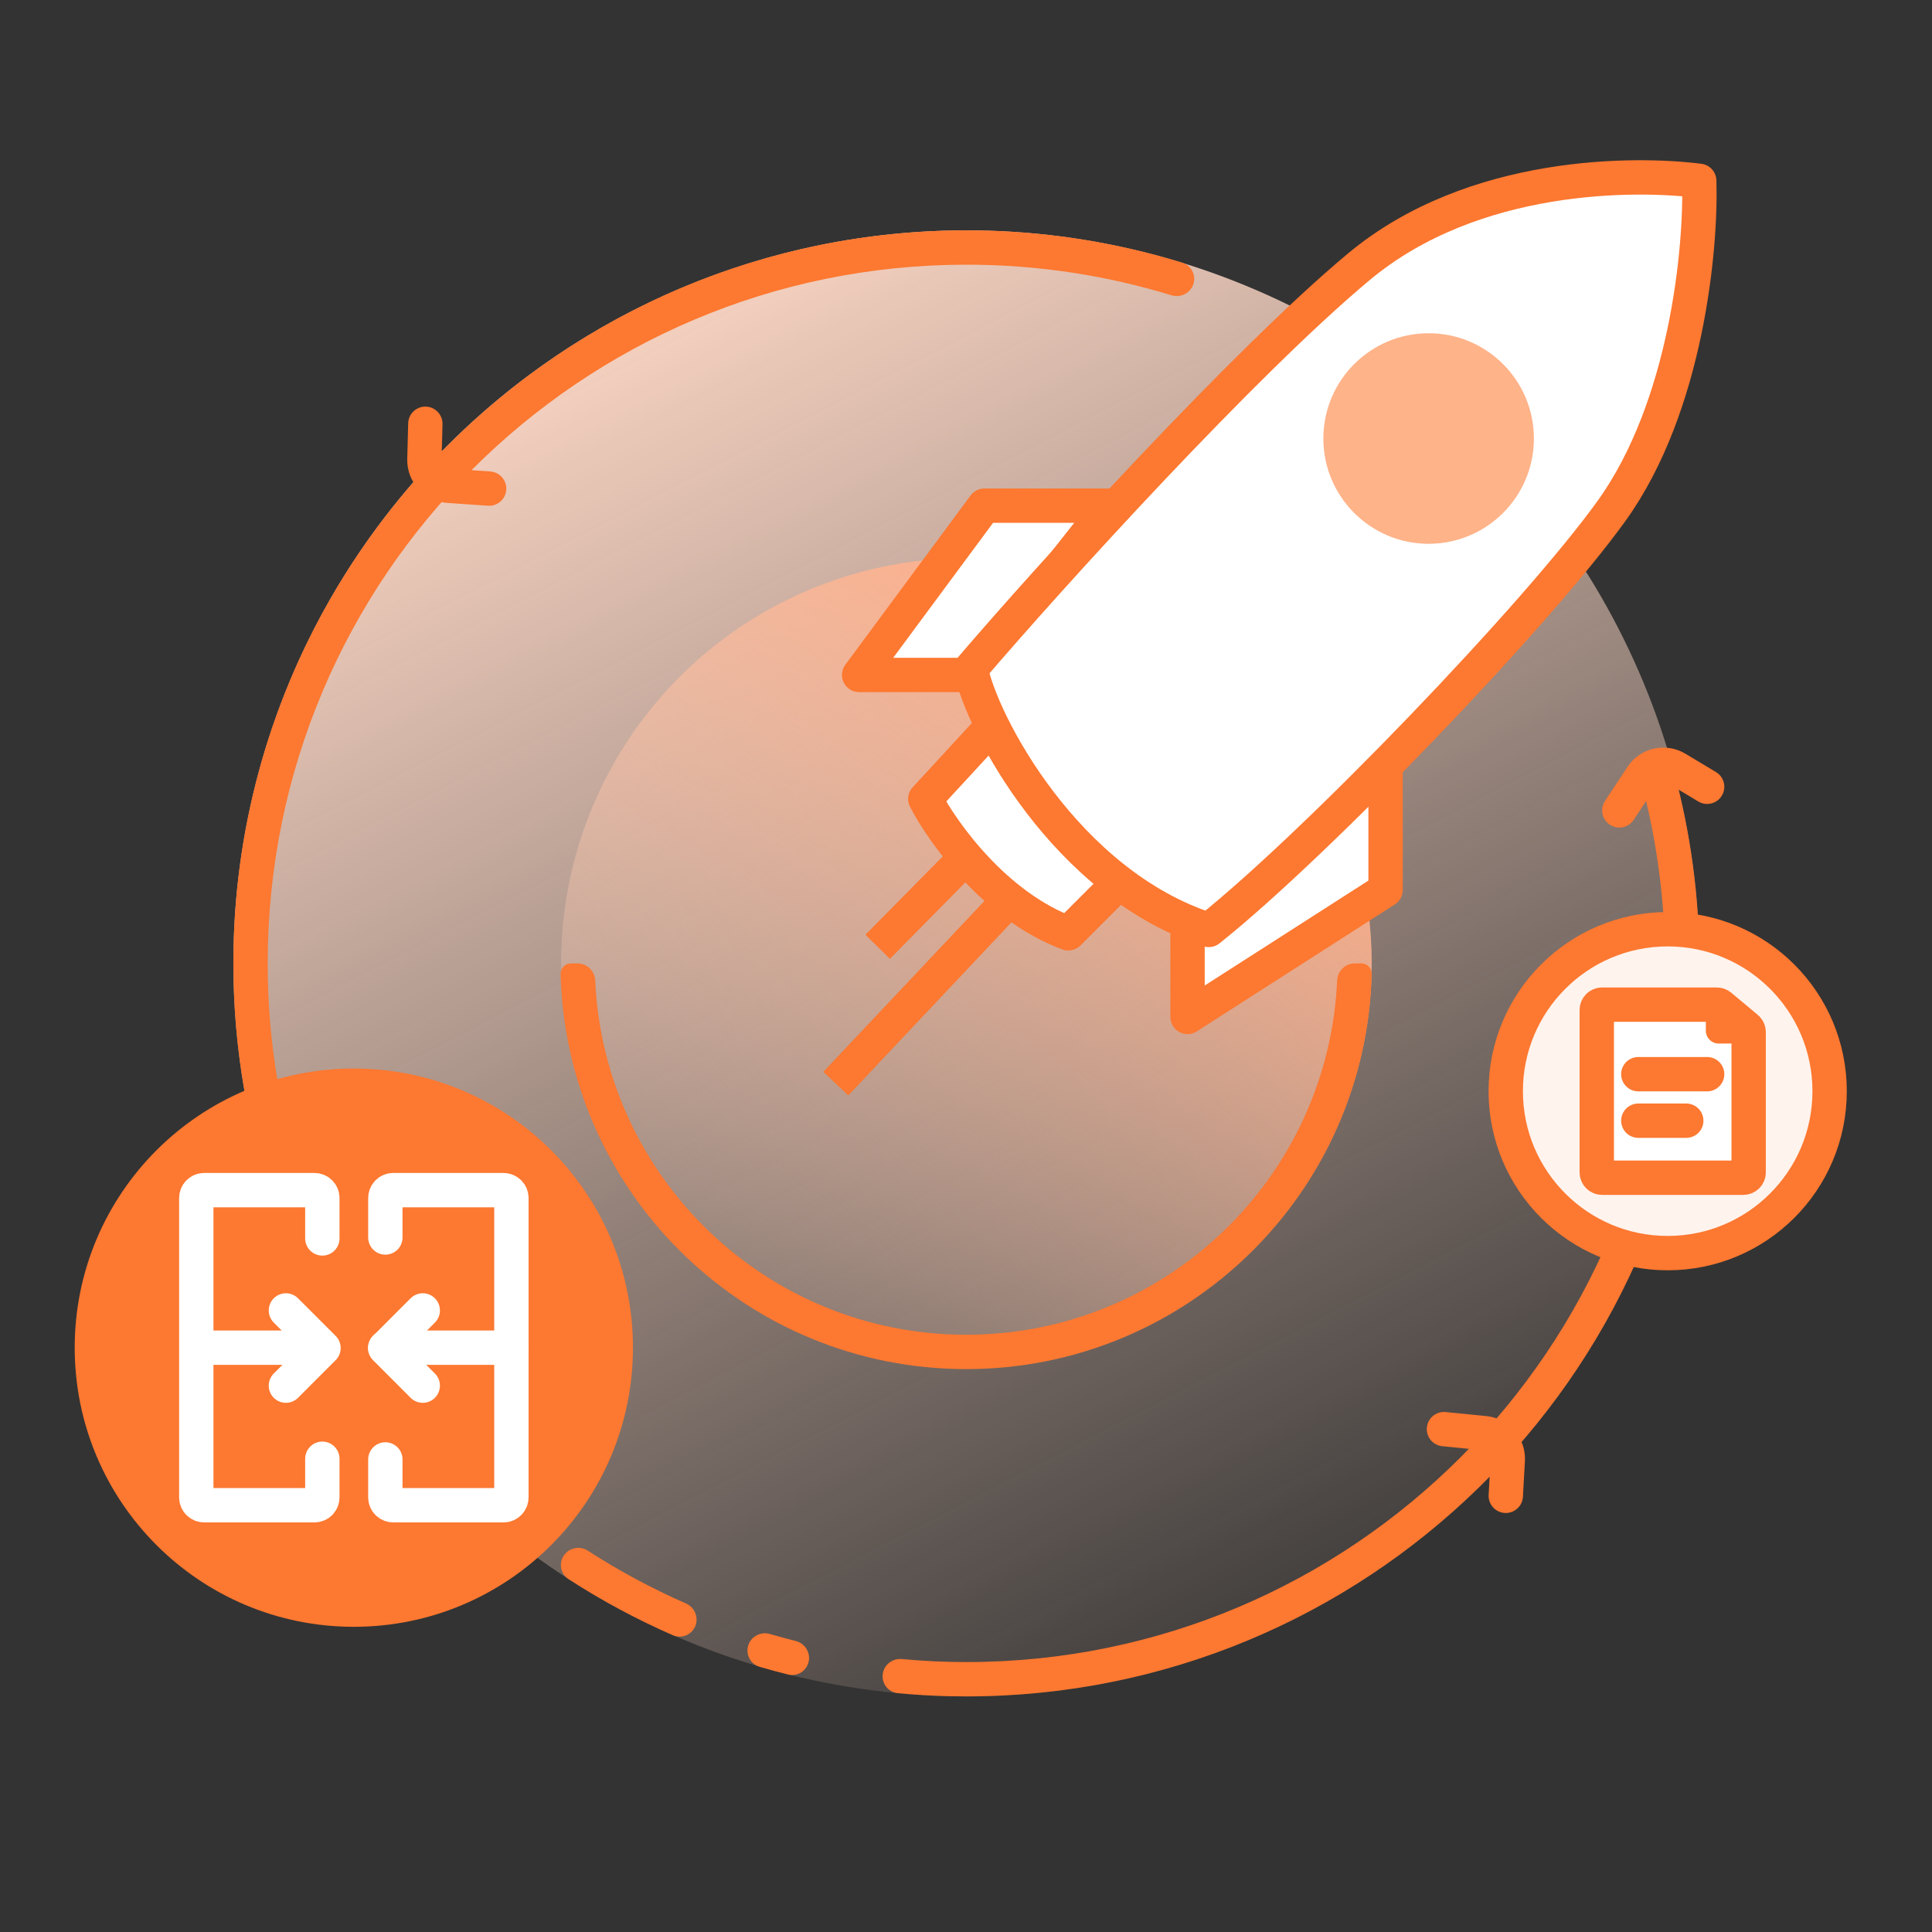 <svg width="90" height="90" viewBox="0 0 90 90" fill="none" xmlns="http://www.w3.org/2000/svg">
<rect x="0" y="0" width="90" height="90" fill="#333333" stroke="none"/>
<circle cx="45.018" cy="44.878" r="34.147" fill="url(#paint0_linear_2890_21330)"/>
<circle cx="45.018" cy="44.878" r="18.883" fill="url(#paint1_linear_2890_21330)"/>
<path d="M77.208 35.307C77.561 35.307 77.872 35.539 77.965 35.88C78.746 38.747 79.166 41.764 79.166 44.878L79.154 45.759C78.687 64.21 63.582 79.025 45.018 79.025L44.136 79.014C43.359 78.994 42.587 78.946 41.823 78.874C41.419 78.837 41.115 78.495 41.115 78.089C41.115 77.611 41.532 77.241 42.008 77.285C42.999 77.377 44.004 77.425 45.018 77.425C62.993 77.425 77.565 62.853 77.565 44.878C77.565 41.923 77.17 39.06 76.432 36.339C76.292 35.823 76.674 35.307 77.208 35.307ZM45.899 10.741C49.088 10.822 52.168 11.341 55.082 12.238C55.41 12.339 55.631 12.645 55.631 12.988C55.631 13.533 55.094 13.916 54.572 13.756C51.551 12.829 48.343 12.33 45.018 12.33C27.043 12.33 12.47 26.903 12.47 44.878C12.471 52.434 15.046 59.389 19.367 64.912C19.778 65.438 19.413 66.231 18.745 66.231C18.509 66.231 18.285 66.124 18.14 65.938C13.756 60.351 11.074 53.365 10.882 45.759L10.871 44.878C10.871 26.019 26.159 10.731 45.018 10.731L45.899 10.741Z" fill="#FD7830"/>
<path d="M34.875 76.597C35.029 76.204 35.462 75.999 35.867 76.118C36.264 76.234 36.664 76.342 37.066 76.443C37.542 76.562 37.813 77.07 37.634 77.527C37.49 77.894 37.098 78.102 36.715 78.006C36.267 77.894 35.821 77.773 35.38 77.644C34.935 77.513 34.706 77.028 34.875 76.597ZM26.3 72.413C26.561 72.082 27.032 72.01 27.386 72.238C28.834 73.174 30.362 73.997 31.956 74.696C32.442 74.909 32.607 75.524 32.279 75.941C32.058 76.221 31.678 76.32 31.352 76.178C29.653 75.435 28.026 74.559 26.484 73.561C26.095 73.31 26.014 72.778 26.3 72.413ZM65.115 18.246C65.385 17.904 65.879 17.84 66.22 18.11C67.649 19.244 68.985 20.489 70.216 21.834C70.475 22.117 70.486 22.545 70.249 22.847C69.939 23.24 69.348 23.253 69.01 22.885C67.853 21.623 66.597 20.453 65.255 19.386C64.905 19.108 64.838 18.598 65.115 18.246ZM60.314 15.167C60.533 14.814 60.988 14.688 61.353 14.887C61.758 15.107 62.157 15.335 62.551 15.57C62.928 15.796 63.041 16.288 62.808 16.661C62.574 17.039 62.077 17.152 61.696 16.923C61.342 16.711 60.984 16.506 60.621 16.307C60.213 16.083 60.068 15.562 60.314 15.167Z" fill="#FD7830"/>
<path d="M63.901 45.367C63.642 55.578 55.283 63.777 45.009 63.778L44.52 63.772C34.471 63.517 26.37 55.416 26.115 45.367C26.112 45.099 26.328 44.881 26.595 44.881H26.914C27.353 44.881 27.707 45.238 27.727 45.676C28.144 54.86 35.722 62.178 45.009 62.178C54.295 62.178 61.873 54.86 62.289 45.676C62.309 45.238 62.663 44.881 63.102 44.881H63.422C63.689 44.881 63.904 45.099 63.901 45.367Z" fill="#FD7830"/>
<path d="M47.028 41.896L38.935 50.48" stroke="#FD7830" stroke-width="1.6" stroke-linejoin="round"/>
<path d="M46.22 38.698L40.886 44.105" stroke="#FD7830" stroke-width="1.6" stroke-linejoin="round"/>
<path d="M45.857 23.556H51.693L45.463 31.442H40.022L45.857 23.556Z" fill="white" stroke="#FD7830" stroke-width="1.6" stroke-linejoin="round"/>
<path d="M43.103 37.218L46.636 33.383L53.198 40.045L49.766 43.477C46.374 42.225 43.91 38.783 43.103 37.218Z" fill="white" stroke="#FD7830" stroke-width="1.6" stroke-linejoin="round"/>
<path d="M64.546 41.458V35.306L55.32 42.167V47.372L64.546 41.458Z" fill="white" stroke="#FD7830" stroke-width="1.6" stroke-linejoin="round"/>
<path d="M56.311 43.32C49.655 41.18 45.718 33.689 45.222 31.154C48.962 26.78 57.961 16.877 63.309 12.42C68.658 7.963 76.26 8.053 79.157 8.424C79.256 11.519 78.577 18.928 75.071 23.801C71.565 28.674 61.313 39.333 56.311 43.32Z" fill="white" stroke="#FD7830" stroke-width="1.6" stroke-linejoin="round"/>
<circle cx="66.551" cy="20.428" r="4.904" fill="#FFB389"/>
<path d="M18.282 61.466L17.774 63.3C17.602 63.919 16.974 64.293 16.348 64.148L14.729 63.775" stroke="#FD7830" stroke-width="1.6" stroke-linecap="round"/>
<path d="M22.785 22.761L20.887 22.63C20.246 22.585 19.754 22.044 19.771 21.401L19.814 19.741" stroke="#FD7830" stroke-width="1.6" stroke-linecap="round"/>
<path d="M75.435 37.752L76.483 36.165C76.837 35.629 77.55 35.467 78.101 35.797L79.525 36.651" stroke="#FD7830" stroke-width="1.6" stroke-linecap="round"/>
<path d="M67.265 66.574L69.158 66.762C69.797 66.826 70.273 67.382 70.238 68.023L70.145 69.681" stroke="#FD7830" stroke-width="1.6" stroke-linecap="round"/>
<circle cx="16.483" cy="62.78" r="12.203" fill="#FD7830" stroke="#FD7830" stroke-width="1.6"/>
<path d="M15.016 57.691V55.808C15.016 55.605 14.851 55.441 14.649 55.441H9.511C9.309 55.441 9.144 55.605 9.144 55.808V69.753C9.144 69.956 9.309 70.12 9.511 70.12H14.649C14.851 70.12 15.016 69.956 15.016 69.753V67.954" stroke="white" stroke-width="1.6" stroke-linecap="round"/>
<path d="M17.951 67.986V69.753C17.951 69.956 18.116 70.12 18.318 70.12H23.456C23.659 70.12 23.823 69.956 23.823 69.753V55.808C23.823 55.605 23.659 55.441 23.456 55.441H18.318C18.116 55.441 17.951 55.605 17.951 55.808V57.647" stroke="white" stroke-width="1.6" stroke-linecap="round"/>
<path d="M17.951 62.78H23.823" stroke="white" stroke-width="1.6" stroke-linecap="round"/>
<path d="M9.511 62.78H15.016" stroke="white" stroke-width="1.6" stroke-linecap="round"/>
<path d="M19.694 64.549L19.11 63.965L17.943 62.797L19.11 61.629L19.694 61.045" stroke="white" stroke-width="1.6" stroke-linecap="round" stroke-linejoin="round"/>
<path d="M13.319 64.549L13.902 63.965L15.07 62.797L13.902 61.629L13.319 61.045" stroke="white" stroke-width="1.6" stroke-linecap="round" stroke-linejoin="round"/>
<circle cx="77.687" cy="50.831" r="7.544" fill="#FFF3ED" stroke="#FD7830" stroke-width="1.6"/>
<path d="M74.384 47.049C74.384 46.912 74.495 46.8 74.632 46.8H79.976C80.034 46.8 80.09 46.821 80.135 46.858L81.37 47.89C81.427 47.937 81.459 48.007 81.459 48.081V54.614C81.459 54.751 81.348 54.862 81.211 54.862H74.632C74.495 54.862 74.384 54.751 74.384 54.614V47.049Z" fill="white" stroke="#FD7830" stroke-width="1.6"/>
<path d="M80.065 48.012V46.809L81.462 48.012H80.065Z" stroke="#FD7830" stroke-width="1.201" stroke-linecap="round" stroke-linejoin="round"/>
<path d="M76.319 50.04H79.525" stroke="#FD7830" stroke-width="1.6" stroke-linecap="round" stroke-linejoin="round"/>
<path d="M76.319 52.206H78.552" stroke="#FD7830" stroke-width="1.6" stroke-linecap="round" stroke-linejoin="round"/>
<defs>
<linearGradient id="paint0_linear_2890_21330" x1="29.898" y1="10.73" x2="65.25" y2="79.025" gradientUnits="userSpaceOnUse">
<stop stop-color="#FFD9C7"/>
<stop offset="1" stop-color="#FFD9C7" stop-opacity="0"/>
</linearGradient>
<linearGradient id="paint1_linear_2890_21330" x1="56.704" y1="30.907" x2="31.082" y2="63.761" gradientUnits="userSpaceOnUse">
<stop stop-color="#FFAD87"/>
<stop offset="1" stop-color="#FFD9C7" stop-opacity="0"/>
</linearGradient>
</defs>
</svg>
